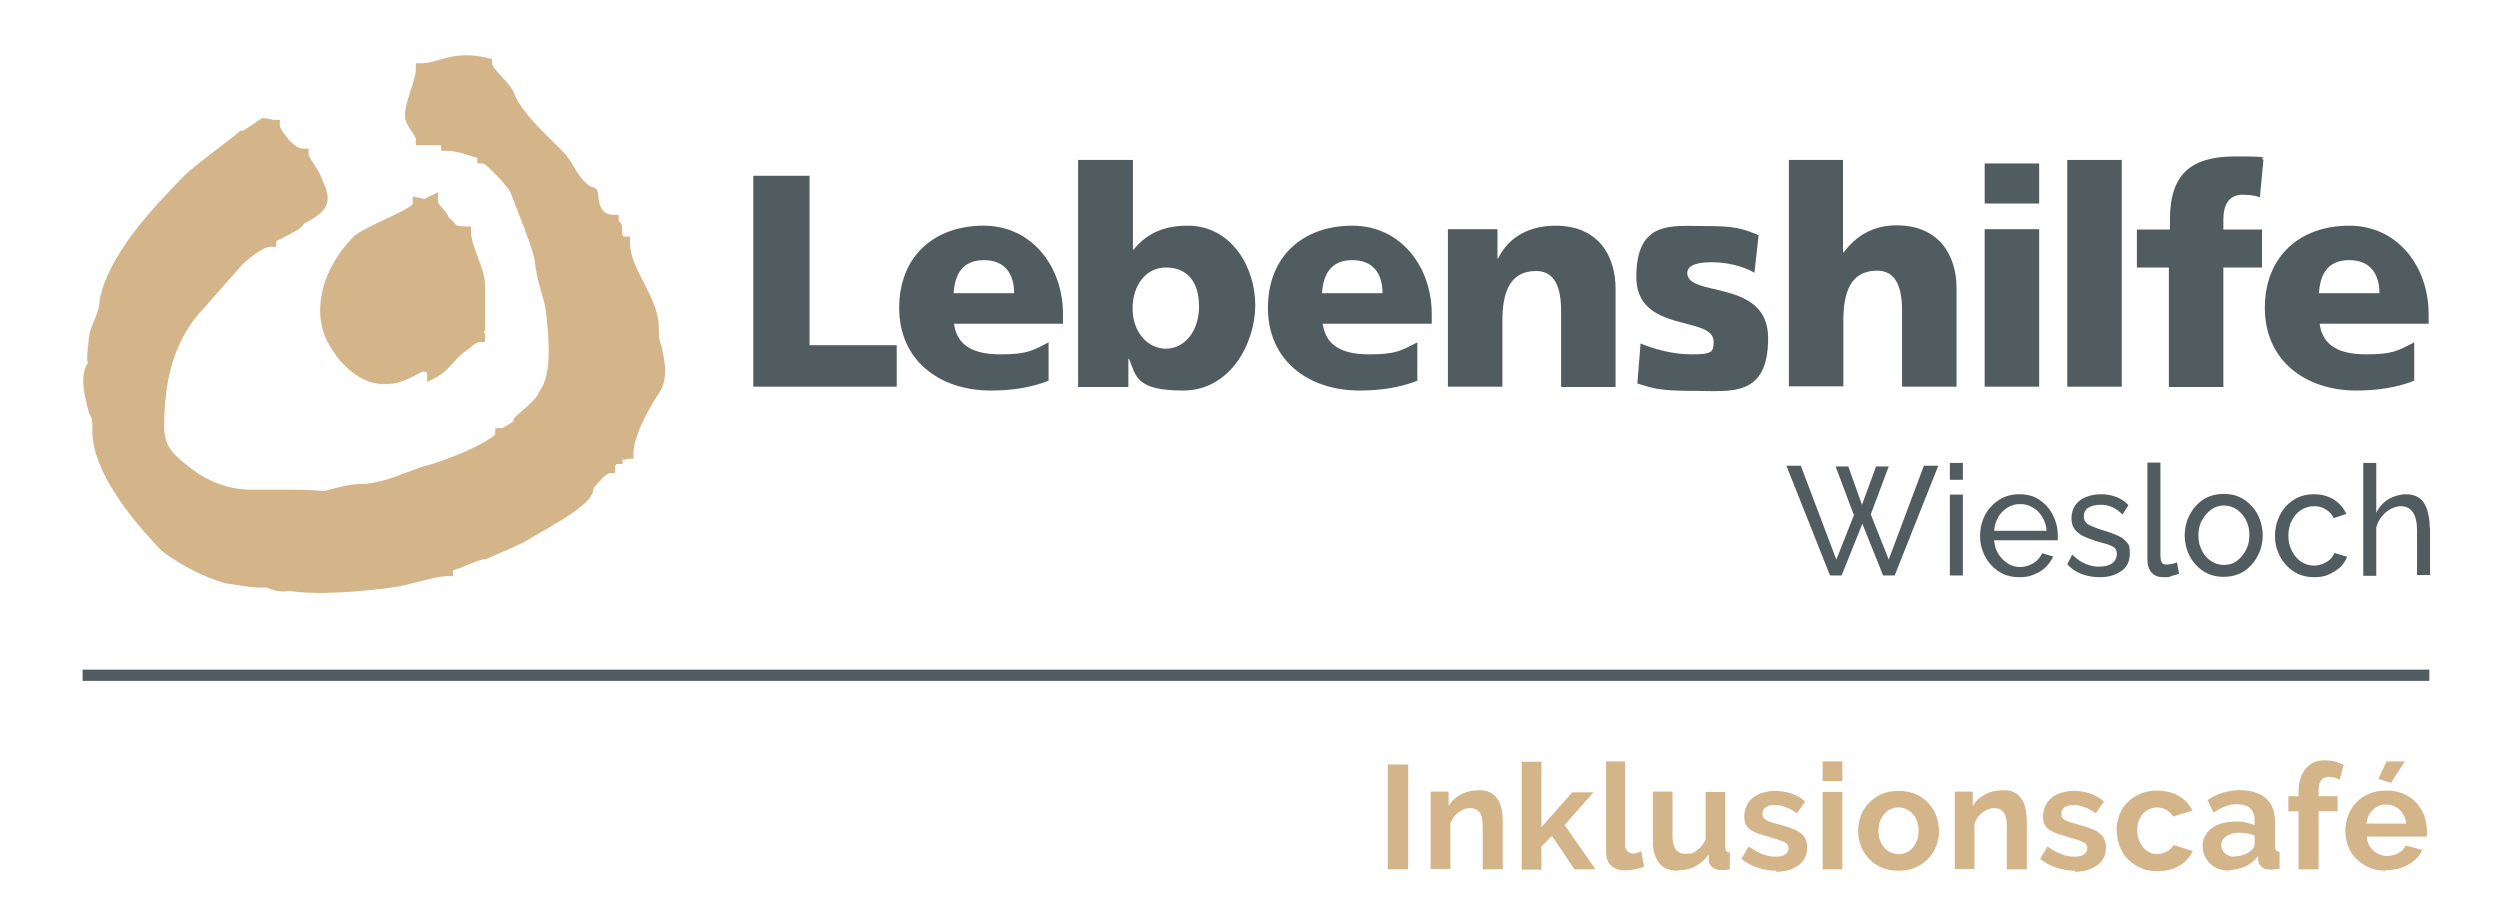 <svg xmlns="http://www.w3.org/2000/svg" id="Ebene_1" version="1.1" viewBox="0 0 711.2 263"><defs><style> .st0 { fill: #515c61; } .st1 { fill: none; stroke: #515c61; stroke-width: 3.2px; } .st2 { fill: #d4b489; } </style></defs><path class="st2" d="M93,57.9c-.6,2.1-2.5,3.6-6.5,5.7-.7,1.4-2.7,2.3-4.6,3.3-1.6.8-3.3,1.7-3.3,1.7v1.6h-1.6c-.8,0-2,.5-3.1,1.2-2.2,1.3-4.3,3.2-5,3.9l-10.3,11.7h0c-4.9,5-7.9,10.6-9.6,16.4-1.7,5.8-2.3,12-2.3,18s3,8.3,8.1,12.2c4.1,3.1,9.6,5.5,16,5.7h0c2.4,0,6.7,0,11.5,0,4.2,0,8.1.2,9.9.4.4-.1.9-.2,1.5-.4,2.5-.7,6.2-1.6,8.8-1.6,4.4,0,9-1.7,13.2-3.3,2.4-.9,4.7-1.8,6.9-2.3,3-.9,9.3-3.2,13.8-5.6,2.6-1.4,4.5-2.6,4.5-3.1v-1.6h1.6c.5,0,1.1-.4,1.8-.8h0c1-.7,1.8-1.2,1.8-1.2v-.7l.5-.5c.5-.5,1.1-1,1.8-1.6,2-1.7,4.4-3.9,5-5.5l.2-.4c3.5-4.7,2.5-14.8,1.9-20.7h0s-.1-1.3-.1-1.3c-.2-1.7-.7-3.6-1.3-5.7-.8-2.7-1.6-5.5-1.9-8.7h0c-.3-2.7-2.7-9.1-4.9-14.6-.8-2-1.5-4-2.1-5.4h0c-.2-.7-2.5-3.4-4.7-5.6-1.4-1.4-2.7-2.6-3.1-2.6h-1.6v-1.6c0,0-1-.2-2.4-.7-2.2-.8-4.8-1.3-6.3-1.3h-1.6v-1.6s-4,0-5.6,0h-1.6v-1.6c0-.6-.6-1.5-1.3-2.5-.9-1.4-1.8-2.7-1.8-4.2,0-2.3.8-4.7,1.6-7.2.7-2.2,1.5-4.4,1.5-6.2v-1.6h1.6c1.6,0,3.1-.4,4.8-.9,3.4-1,7.4-2.2,14.1-.6l1.2.3v1.3c0,.8,1.5,2.4,2.9,3.9,1.3,1.4,2.6,2.8,3.2,4.2h0c1.7,4.8,7.4,10.4,12.2,15.1l1.8,1.8c1.3,1.3,2.2,2.8,3.1,4.3,1.3,2.1,2.6,4.3,5,5.8.3,0,.7,0,1.1.3h0c.7.5.8,1.2.9,2.2.1,1.6.5,5.4,4.2,5.4h1.6v1.6c0,0,.1.3.3.4.4.5.7.9.7,1.7s0,.4,0,.6h0c0,.3,0,.6,0,1s.1.9.6.9h1.6v1.6c0,3.8,1.9,7.6,3.9,11.4,2.1,4.2,4.3,8.3,4.3,12.8s.4,3.5.8,5.5c1,4.6,2.1,9.4-1.1,13.8h0c-1.7,2.6-3.7,6.1-5.1,9.5-1,2.5-1.8,5-1.8,7v1.6h-1.6c-.2,0-.7.2-1.2.4-.2,0-.3-.8-.3-.5v1.6h-1.6c-.5,0-.5.8-.5,1v1.6h-1.6c-.4,0-1.3.7-2.2,1.6-1.3,1.3-2.4,2.7-2.4,2.9,0,3.8-8.5,8.6-14.6,12.1-1.3.8-2.6,1.5-3.4,2-2.1,1.5-12.6,5.8-12.6,5.9h-.6c-.9.1-3.3,1-5.5,2-1.7.8-3.2,1-3.2,1.2v1.6h-1.6c-2.2,0-5.6.9-8.7,1.7-2.3.6-4.6,1.2-6.4,1.4-3.7.6-10.9,1.4-17.7,1.6-4.7.2-9.2,0-12.2-.5-1.1.2-2.2.2-3.4,0-1-.2-2.1-.5-3.1-1-3.1.3-7.4-.5-10.5-1h0s-.8-.1-.8-.1h-.1c-3.1-.8-6.9-2.4-10.4-4.2h0c-3.7-2-7.1-4.2-8.8-5.9h0c-4.2-4.5-8.9-9.9-12.5-15.6-3.7-5.8-6.4-11.9-6.4-17.4s-.5-3.6-1.1-5.9c-1.2-4.7-2.6-10.1-.2-13.8-.4-1.3-.1-2.9,0-4.4,0-.6.2-1.2.2-1.6,0-2.1.8-4.2,1.7-6.2.7-1.8,1.4-3.6,1.4-5.1v-.3c1.1-6.1,4.6-12.5,9.1-18.6,4.4-6,9.9-11.8,15-17,1.9-1.9,6.1-5.1,9.8-7.9,2.3-1.8,4.5-3.4,5.7-4.5l.4-.4h.6c.5,0,5.2-3.3,5.2-3.3l.4-.3h.5c.7,0,1.3.2,1.9.3.4.1.8.2,1.1.2h1.6v1.6c0,.6,1.3,2.8,3.1,4.6,1.1,1.1,2.4,2,3.5,2h1.6v1.6c0,.5,1,2,1.8,3.3.6.9,1.1,1.6,1.4,2.3h0c1.7,3.9,2.7,6.2,2,8.4"></path><path class="st2" d="M125.9,59.2c.7.9,1.5,1.7,1.8,2.8,1,.6,1.4,1.2,1.8,1.7.3.4.5.7,2.9.7h1.6v1.6c0,2,1,4.6,1.9,7.1,1.1,2.8,2.1,5.7,2.1,8.3v12.7l-.4.2c.3.4.4.9.4,1.4v1.6h-1.6c-.8,0-1.9.9-2.8,1.7-.6.5-1.1.9-1.6,1.2-1.1.8-1.9,1.7-2.8,2.7-1.4,1.6-2.8,3.2-5.4,4.6l-2.3,1.2v-2.6c0-.3-.6-.3-1.3-.4l-.8.4c-2.3,1.2-5.7,3.1-8.6,3.1-3.1.4-6-.5-8.5-1.9-3.7-2.2-6.5-5.6-7.3-7.1-3.6-4.9-4.5-10.4-3.6-15.8,1-6.1,4.3-12,8.9-16.8,1.1-1.3,4.4-2.9,8-4.6,4.4-2.1,9.1-4.3,9.1-5.1v-2l1.9.4,1.5.3,1.5-.8,2.3-1.1v2.6c0,.5.6,1.2,1.2,1.8"></path><line class="st1" x1="23.5" y1="192.1" x2="691.1" y2="192.1"></line><polygon class="st0" points="214.3 50 230.3 50 230.3 98.2 255.1 98.2 255.1 110 214.3 110 214.3 50 214.3 50"></polygon><path class="st0" d="M288.5,83.4c0-5.2-2.4-9.4-8.6-9.4s-8.3,4.2-8.6,9.4h17.2ZM271.4,92.2c.9,6.2,5.6,8.6,13.2,8.6s9-1,13.7-3.4v10.9c-5,2-10.7,2.8-16.4,2.8-14.8,0-26.1-8.7-26.1-23.5s10.1-23.4,24-23.4,22.6,11.8,22.6,25.1v2.8h-31Z"></path><path class="st0" d="M331.7,76.1c-5.7,0-9.5,5-9.5,11.7s4.3,11.4,9.5,11.4,9.4-4.9,9.4-12-3.4-11.1-9.4-11.1M306.7,45.5h15.6v25.5h.2c4-5,9.2-6.8,15.4-6.8,12.4,0,19.2,11.8,19.2,22.6s-7.1,24.3-20.5,24.3-13.4-4-15.4-9h-.2v8h-14.3V45.5h0Z"></path><path class="st0" d="M393.3,83.4c0-5.2-2.4-9.4-8.6-9.4s-8.3,4.2-8.6,9.4h17.2ZM376.3,92.2c.9,6.2,5.6,8.6,13.2,8.6s9-1,13.7-3.4v10.9c-5,2-10.7,2.8-16.4,2.8-14.8,0-26.1-8.7-26.1-23.5s10.1-23.4,24-23.4,22.6,11.8,22.6,25.1v2.8h-31Z"></path><path class="st0" d="M411.9,65.2h14.1v8.3h.2c3.1-6.4,9.3-9.3,16.3-9.3,12.2,0,17.1,8.6,17.1,17.9v28h-15.5v-21.7c0-8.4-2.9-11.3-7.1-11.3-6.4,0-9.6,4.4-9.6,14v18.9h-15.5v-44.8h0Z"></path><path class="st0" d="M466.7,97.7c3.6,1.5,8.9,3.1,14.5,3.1s6.3-.5,6.3-3.6c0-7.6-22-2.2-22-18.4s10.2-14.5,19.1-14.5,10.8.6,15.7,2.6l-1.2,10.7c-3.3-2-8.2-3-12-3s-7.1.6-7.1,3.1c0,7,23,1.5,23,18.5s-10.8,15-20.9,15-11.7-.7-16.3-2.1l.9-11.3h0Z"></path><path class="st0" d="M508.8,45.5h15.5v26.3h.2c3.4-4.6,8.3-7.7,15-7.7,12.2,0,17.1,8.6,17.1,17.9v28h-15.5v-21.7c0-8.4-2.9-11.3-7.1-11.3-6.4,0-9.6,4.4-9.6,14v18.9h-15.5V45.5h0Z"></path><path class="st0" d="M564.6,65.2h15.5v44.8h-15.5v-44.8h0ZM580.1,57.9h-15.5v-11.4h15.5v11.4h0Z"></path><polygon class="st0" points="588.1 110 603.6 110 603.6 45.5 588.1 45.5 588.1 110 588.1 110"></polygon><path class="st0" d="M617,76.1h-9.1v-10.8h9.4v-2.8c0-13.3,6.3-18,18.7-18s5.9.5,7.9.9l-1,10.7c-1.3-.4-2.6-.7-4.9-.7-3.9,0-5.5,2.8-5.5,7.1v2.8h11v10.8h-11v34h-15.5v-34h0Z"></path><path class="st0" d="M676.9,83.4c0-5.2-2.4-9.4-8.6-9.4s-8.3,4.2-8.6,9.4h17.2ZM659.9,92.2c.9,6.2,5.6,8.6,13.2,8.6s9-1,13.7-3.4v10.9c-5,2-10.7,2.8-16.4,2.8-14.8,0-26.1-8.7-26.1-23.5s10.1-23.4,24-23.4,22.6,11.8,22.6,25.1v2.8h-31Z"></path><path class="st0" d="M527.5,146.3l-5.1,12.9-10.1-26.7h-4.1l12.4,31.2h3.3l5.9-14.7,5.9,14.7h3.3l12.4-31.2h-4.1l-10,26.7-5.1-12.9,5.1-13.6h-3.6l-4,10.9-3.9-10.9h-3.6l5.1,13.6h0ZM558.4,163.7v-23h-3.7v23h3.7ZM558.4,136.5v-4.8h-3.7v4.8h3.7ZM578.7,163.4c1.3-.5,2.4-1.2,3.3-2.1.9-.9,1.6-1.9,2.1-3l-3.2-.9c-.4,1.1-1.3,2.1-2.4,2.8-1.2.7-2.4,1.1-3.8,1.1s-2.4-.3-3.5-1c-1.1-.7-2-1.6-2.7-2.7-.7-1.1-1.1-2.5-1.2-3.9h18.1c0-.1,0-.4,0-.6,0-.3,0-.6,0-.9,0-2-.5-3.9-1.4-5.7-.9-1.8-2.2-3.2-3.8-4.3-1.6-1.1-3.5-1.6-5.7-1.6s-4.1.5-5.8,1.6c-1.7,1.1-3,2.5-4,4.3-.9,1.8-1.4,3.7-1.4,5.9s.3,3.1.8,4.5c.5,1.4,1.3,2.7,2.3,3.8,1,1.1,2.2,2,3.5,2.6,1.4.6,2.8.9,4.5.9s2.8-.2,4.1-.7h0ZM568.4,147.1c.7-1.1,1.6-2,2.7-2.7s2.3-1,3.6-1,2.5.3,3.6,1c1.1.6,2,1.5,2.7,2.7.7,1.1,1.1,2.4,1.2,3.9h-14.9c.1-1.5.5-2.8,1.2-3.9h0ZM603.6,162.4c1.6-1.2,2.3-2.9,2.3-5s-.3-2.5-1-3.3c-.7-.8-1.6-1.4-2.8-1.9-1.2-.5-2.6-1-4.3-1.5-1.1-.3-2-.7-2.7-1-.7-.3-1.3-.6-1.7-1.1-.4-.4-.6-1-.6-1.7s.2-1.5.7-2c.5-.5,1.1-.8,1.8-1,.7-.2,1.5-.3,2.2-.3,1.3,0,2.4.2,3.5.7,1,.5,2,1.2,2.8,2.1l1.7-2.7c-.9-1-2.1-1.8-3.4-2.3-1.3-.5-2.8-.8-4.4-.8s-3.1.3-4.3.8c-1.3.5-2.3,1.3-3,2.3-.7,1-1.1,2.2-1.1,3.7s.3,2.2.8,3c.5.8,1.3,1.4,2.3,2,1,.5,2.3,1,3.8,1.5,1.2.3,2.3.7,3.2.9.9.3,1.6.6,2.1,1,.5.4.7,1,.7,1.9s-.5,2-1.4,2.6c-.9.6-2.2.9-3.7.9s-2.6-.3-3.8-.8c-1.3-.5-2.5-1.4-3.8-2.6l-1.4,2.7c1.1,1.3,2.5,2.2,4.1,2.8,1.6.6,3.3.9,5.1.9,2.6,0,4.6-.6,6.2-1.8h0ZM610.9,159.3c0,1.5.4,2.7,1.2,3.6.8.9,1.9,1.3,3.4,1.3s1.4,0,2.2-.3,1.6-.4,2.2-.7l-.6-3.2c-.4.1-.8.3-1.3.4-.5.1-1.1.2-1.7.2s-.9-.1-1.2-.4c-.3-.3-.5-1.1-.5-2.3v-26.3h-3.7v27.7h0ZM637.1,163.2c1.4-.6,2.5-1.5,3.5-2.6,1-1.1,1.7-2.4,2.3-3.8.5-1.4.8-2.9.8-4.5s-.3-3.1-.8-4.5c-.5-1.4-1.3-2.7-2.3-3.8-1-1.1-2.2-2-3.5-2.6-1.3-.6-2.8-.9-4.5-.9s-3.1.3-4.5.9c-1.4.6-2.5,1.5-3.5,2.6-1,1.1-1.7,2.4-2.3,3.8-.5,1.4-.8,2.9-.8,4.5s.3,3.1.8,4.5c.5,1.4,1.3,2.7,2.3,3.8,1,1.1,2.1,2,3.5,2.6,1.3.6,2.8.9,4.5.9s3.1-.3,4.5-.9h0ZM626.4,148.1c.7-1.3,1.5-2.3,2.6-3.1,1.1-.8,2.3-1.2,3.6-1.2s2.6.4,3.7,1.1c1.1.8,2,1.8,2.6,3,.7,1.3,1,2.7,1,4.3s-.3,3-1,4.3c-.7,1.3-1.5,2.3-2.6,3.1-1.1.8-2.3,1.1-3.7,1.1s-2.5-.4-3.6-1.1c-1.1-.7-2-1.7-2.6-3-.7-1.3-1-2.7-1-4.3s.3-3,1-4.3h0ZM662.5,163.4c1.2-.5,2.3-1.2,3.2-2,.9-.9,1.6-1.9,2-3l-3.6-1.1c-.2.6-.6,1.2-1.2,1.8-.6.5-1.3,1-2.1,1.3-.8.3-1.6.5-2.5.5-1.3,0-2.6-.4-3.7-1.1-1.1-.8-2-1.8-2.6-3.1-.7-1.3-1-2.7-1-4.3s.3-3.1,1-4.3c.6-1.3,1.5-2.3,2.6-3,1.1-.7,2.3-1.1,3.7-1.1s2.3.3,3.3.9c1,.6,1.8,1.4,2.3,2.5l3.6-1.2c-.8-1.7-2-3.1-3.6-4.1-1.6-1-3.5-1.5-5.6-1.5s-4.1.5-5.8,1.6c-1.7,1.1-3,2.5-3.9,4.3-.9,1.8-1.4,3.7-1.4,5.9s.3,3.1.8,4.5c.5,1.4,1.3,2.7,2.3,3.8,1,1.1,2.2,2,3.5,2.6,1.4.6,2.8.9,4.5.9s2.8-.2,4.1-.7h0ZM691.2,150.1c0-1.4-.1-2.6-.4-3.8-.2-1.1-.6-2.2-1.1-3-.5-.9-1.2-1.6-2.1-2-.9-.5-2-.7-3.3-.7s-3.3.5-4.8,1.4c-1.5.9-2.7,2.2-3.5,3.9v-14.2h-3.7v32.1h3.7v-13.8c.3-1.2.9-2.2,1.6-3.1.7-.9,1.6-1.6,2.5-2.1,1-.5,1.9-.8,2.9-.8,1.5,0,2.6.6,3.4,1.7.8,1.2,1.2,2.9,1.2,5.2v12.7h3.7v-13.6h0Z"></path><g><path class="st2" d="M394.8,247.3v-29.8h5.8v29.8h-5.8Z"></path><path class="st2" d="M427.4,247.3h-5.6v-12.3c0-1.8-.3-3.1-.9-3.9-.6-.8-1.5-1.2-2.6-1.2s-1.1.1-1.7.3c-.6.2-1.1.5-1.7.9-.5.4-1,.9-1.4,1.4-.4.6-.7,1.2-.9,1.8v12.9h-5.6v-22h5.1v4.1c.8-1.4,2-2.5,3.5-3.3,1.5-.8,3.3-1.2,5.2-1.2s2.5.3,3.4.8c.9.5,1.5,1.2,2,2,.5.8.8,1.7,1,2.8.2,1,.3,2.1.3,3.1v13.7Z"></path><path class="st2" d="M447.9,247.3l-6.4-9.5-3,3v6.6h-5.6v-30.7h5.6v18.6l8.8-9.9h6l-8.2,9.3,8.8,12.6h-6Z"></path><path class="st2" d="M456.7,216.6h5.6v23.6c0,.8.2,1.4.6,1.9.4.4,1,.7,1.7.7s.7,0,1.1-.2c.4-.1.8-.3,1.2-.4l.8,4.3c-.8.4-1.6.6-2.6.8s-1.9.3-2.7.3c-1.8,0-3.1-.5-4.1-1.4-1-.9-1.4-2.3-1.4-4v-25.6Z"></path><path class="st2" d="M477.2,247.7c-2.3,0-4-.7-5.2-2.2s-1.8-3.6-1.8-6.5v-13.8h5.6v12.6c0,3.4,1.2,5.1,3.7,5.1s2.1-.3,3.2-1c1-.7,1.9-1.7,2.5-3v-13.6h5.6v15.5c0,.6.1,1,.3,1.3s.6.4,1,.4v4.8c-.6.1-1,.2-1.4.2-.4,0-.7,0-1,0-1,0-1.8-.2-2.5-.7-.6-.5-1-1.1-1.1-1.9v-1.8c-1.1,1.5-2.4,2.6-3.9,3.4-1.5.8-3.2,1.1-5.1,1.1Z"></path><path class="st2" d="M505.3,247.7c-1.8,0-3.7-.3-5.4-.9s-3.3-1.4-4.5-2.5l2.1-3.5c1.3,1,2.7,1.7,3.9,2.2,1.3.5,2.5.7,3.8.7s2-.2,2.6-.6c.6-.4,1-1,1-1.8s-.4-1.4-1.1-1.7c-.8-.4-2-.8-3.7-1.3-1.4-.4-2.6-.8-3.7-1.1-1-.4-1.8-.8-2.4-1.2-.6-.5-1.1-1-1.3-1.6-.3-.6-.4-1.3-.4-2.2s.2-2.1.7-3c.4-.9,1-1.7,1.8-2.3.8-.6,1.7-1.1,2.8-1.4s2.2-.5,3.4-.5,3.2.2,4.6.7c1.4.5,2.8,1.2,4,2.3l-2.3,3.4c-1.1-.8-2.2-1.5-3.3-1.8-1-.4-2.1-.6-3.1-.6s-1.8.2-2.4.6c-.6.4-1,1-1,1.9s0,.7.2,1c.2.3.4.5.7.7.3.2.8.4,1.3.6.5.2,1.2.4,2,.6,1.5.4,2.8.8,3.9,1.2,1.1.4,2,.8,2.6,1.3.7.5,1.2,1.1,1.5,1.7.3.7.5,1.4.5,2.4,0,2.2-.8,3.9-2.4,5.1-1.6,1.2-3.8,1.9-6.5,1.9Z"></path><path class="st2" d="M518.5,222.2v-5.6h5.6v5.6h-5.6ZM518.5,247.3v-22h5.6v22h-5.6Z"></path><path class="st2" d="M540.1,247.7c-1.8,0-3.4-.3-4.8-.9-1.4-.6-2.6-1.4-3.6-2.5s-1.8-2.3-2.3-3.6-.8-2.8-.8-4.3.3-3,.8-4.4c.5-1.4,1.3-2.6,2.3-3.6s2.2-1.9,3.6-2.5c1.4-.6,3-.9,4.8-.9s3.4.3,4.8.9c1.4.6,2.6,1.4,3.6,2.5,1,1,1.8,2.3,2.3,3.6.5,1.4.8,2.8.8,4.4s-.3,3-.8,4.3-1.3,2.6-2.3,3.6c-1,1-2.2,1.9-3.6,2.5-1.4.6-3,.9-4.8.9ZM534.4,236.3c0,1,.1,1.9.4,2.7s.7,1.5,1.2,2.1c.5.6,1.1,1,1.8,1.4.7.3,1.5.5,2.3.5s1.6-.2,2.3-.5c.7-.3,1.3-.8,1.8-1.4.5-.6.9-1.3,1.2-2.1.3-.8.4-1.7.4-2.7s-.1-1.8-.4-2.6c-.3-.8-.7-1.5-1.2-2.1-.5-.6-1.1-1-1.8-1.4-.7-.3-1.5-.5-2.3-.5s-1.6.2-2.3.5c-.7.3-1.3.8-1.8,1.4-.5.6-.9,1.3-1.2,2.1-.3.8-.4,1.7-.4,2.6Z"></path><path class="st2" d="M576.5,247.3h-5.6v-12.3c0-1.8-.3-3.1-.9-3.9-.6-.8-1.5-1.2-2.6-1.2s-1.1.1-1.7.3c-.6.2-1.1.5-1.7.9-.5.4-1,.9-1.4,1.4-.4.6-.7,1.2-.9,1.8v12.9h-5.6v-22h5.1v4.1c.8-1.4,2-2.5,3.5-3.3,1.5-.8,3.3-1.2,5.2-1.2s2.5.3,3.4.8c.9.5,1.5,1.2,2,2,.5.8.8,1.7,1,2.8.2,1,.3,2.1.3,3.1v13.7Z"></path><path class="st2" d="M590.3,247.7c-1.8,0-3.7-.3-5.4-.9s-3.3-1.4-4.5-2.5l2.1-3.5c1.3,1,2.7,1.7,3.9,2.2,1.3.5,2.5.7,3.8.7s2-.2,2.6-.6c.6-.4,1-1,1-1.8s-.4-1.4-1.1-1.7c-.8-.4-2-.8-3.7-1.3-1.4-.4-2.6-.8-3.7-1.1-1-.4-1.8-.8-2.4-1.2-.6-.5-1.1-1-1.3-1.6-.3-.6-.4-1.3-.4-2.2s.2-2.1.7-3c.4-.9,1-1.7,1.8-2.3.8-.6,1.7-1.1,2.8-1.4s2.2-.5,3.4-.5,3.2.2,4.6.7c1.4.5,2.8,1.2,4,2.3l-2.3,3.4c-1.1-.8-2.2-1.5-3.3-1.8-1-.4-2.1-.6-3.1-.6s-1.8.2-2.4.6c-.6.4-1,1-1,1.9s0,.7.2,1c.2.3.4.5.7.7.3.2.8.4,1.3.6.5.2,1.2.4,2,.6,1.5.4,2.8.8,3.9,1.2,1.1.4,2,.8,2.6,1.3.7.5,1.2,1.1,1.5,1.7.3.7.5,1.4.5,2.4,0,2.2-.8,3.9-2.4,5.1-1.6,1.2-3.8,1.9-6.5,1.9Z"></path><path class="st2" d="M602.1,236.3c0-1.5.3-3,.8-4.4.5-1.4,1.3-2.6,2.3-3.6,1-1,2.2-1.9,3.7-2.5,1.4-.6,3-.9,4.8-.9s4.5.5,6.2,1.6c1.7,1,3,2.4,3.8,4.1l-5.5,1.7c-.5-.8-1.1-1.4-1.9-1.9-.8-.4-1.7-.7-2.6-.7s-1.6.2-2.3.5c-.7.3-1.3.8-1.8,1.3-.5.6-.9,1.3-1.2,2.1-.3.8-.4,1.7-.4,2.7s.2,1.9.5,2.7c.3.8.7,1.5,1.2,2.1.5.6,1.1,1,1.8,1.4.7.3,1.4.5,2.2.5s1.9-.3,2.8-.8c.9-.5,1.4-1.1,1.8-1.8l5.5,1.7c-.8,1.7-2,3.1-3.7,4.1-1.7,1.1-3.8,1.6-6.3,1.6s-3.4-.3-4.8-.9c-1.4-.6-2.6-1.4-3.7-2.5s-1.8-2.3-2.3-3.7-.8-2.8-.8-4.3Z"></path><path class="st2" d="M634.2,247.7c-1.1,0-2.1-.2-3-.5-.9-.3-1.7-.8-2.4-1.5-.7-.6-1.2-1.4-1.6-2.2s-.6-1.8-.6-2.8.2-2,.7-2.9,1.1-1.6,1.9-2.2,1.8-1.1,3-1.4c1.1-.3,2.4-.5,3.8-.5s1.9,0,2.9.3c.9.2,1.8.4,2.5.7v-1.3c0-1.5-.4-2.6-1.2-3.4s-2.1-1.2-3.7-1.2-2.3.2-3.4.6-2.3,1-3.4,1.8l-1.7-3.6c2.8-1.9,5.9-2.8,9.2-2.8s5.6.8,7.4,2.3c1.8,1.6,2.6,3.8,2.6,6.7v6.8c0,.6.1,1,.3,1.3s.6.4,1,.4v4.8c-1,.2-1.8.3-2.5.3-1.1,0-1.9-.2-2.5-.7-.6-.5-.9-1.1-1.1-1.9v-1.2c-1.1,1.3-2.3,2.3-3.7,2.9s-2.9,1-4.5,1ZM635.8,243.6c1,0,1.9-.2,2.7-.5.9-.3,1.5-.8,2-1.3.6-.5.9-1,.9-1.6v-2.5c-.7-.3-1.4-.5-2.2-.6-.8-.2-1.5-.2-2.3-.2-1.5,0-2.6.3-3.6,1-.9.7-1.4,1.5-1.4,2.5s.4,1.7,1.1,2.4c.7.6,1.6.9,2.7.9Z"></path><path class="st2" d="M653.9,247.3v-16.5h-2.9v-4.3h2.9v-1.3c0-2.7.7-4.9,2-6.5,1.3-1.6,3.1-2.4,5.4-2.4s3.6.4,5.4,1.3l-1.1,4.2c-.4-.2-.9-.4-1.5-.6-.6-.2-1.1-.2-1.6-.2-2,0-2.9,1.3-2.9,3.9v1.6h5.4v4.3h-5.4v16.5h-5.6Z"></path><path class="st2" d="M678.8,247.7c-1.8,0-3.4-.3-4.8-.9-1.4-.6-2.6-1.4-3.7-2.5-1-1-1.8-2.2-2.3-3.6s-.8-2.8-.8-4.3.3-3,.8-4.4c.5-1.4,1.3-2.6,2.3-3.7s2.2-1.9,3.7-2.5c1.4-.6,3.1-.9,4.9-.9s3.4.3,4.8.9c1.4.6,2.6,1.4,3.6,2.5,1,1,1.7,2.2,2.3,3.6.5,1.4.8,2.8.8,4.3s0,.7,0,1c0,.3,0,.6-.1.8h-17c0,.9.3,1.6.6,2.3.3.7.8,1.2,1.3,1.7.5.5,1.1.8,1.8,1.1s1.4.4,2.1.4c1.1,0,2.2-.3,3.2-.8,1-.5,1.7-1.3,2-2.2l4.8,1.3c-.8,1.7-2.1,3.1-3.9,4.1-1.8,1.1-3.9,1.6-6.4,1.6ZM684.5,234.4c-.1-1.7-.8-3-1.8-4-1.1-1-2.4-1.5-3.9-1.5s-1.5.1-2.1.4c-.7.3-1.2.6-1.7,1.1-.5.5-.9,1-1.2,1.7-.3.7-.5,1.4-.6,2.2h11.4ZM680.2,222.7l-3.6-1.1,2.3-5h5.2l-3.9,6.1Z"></path></g></svg>